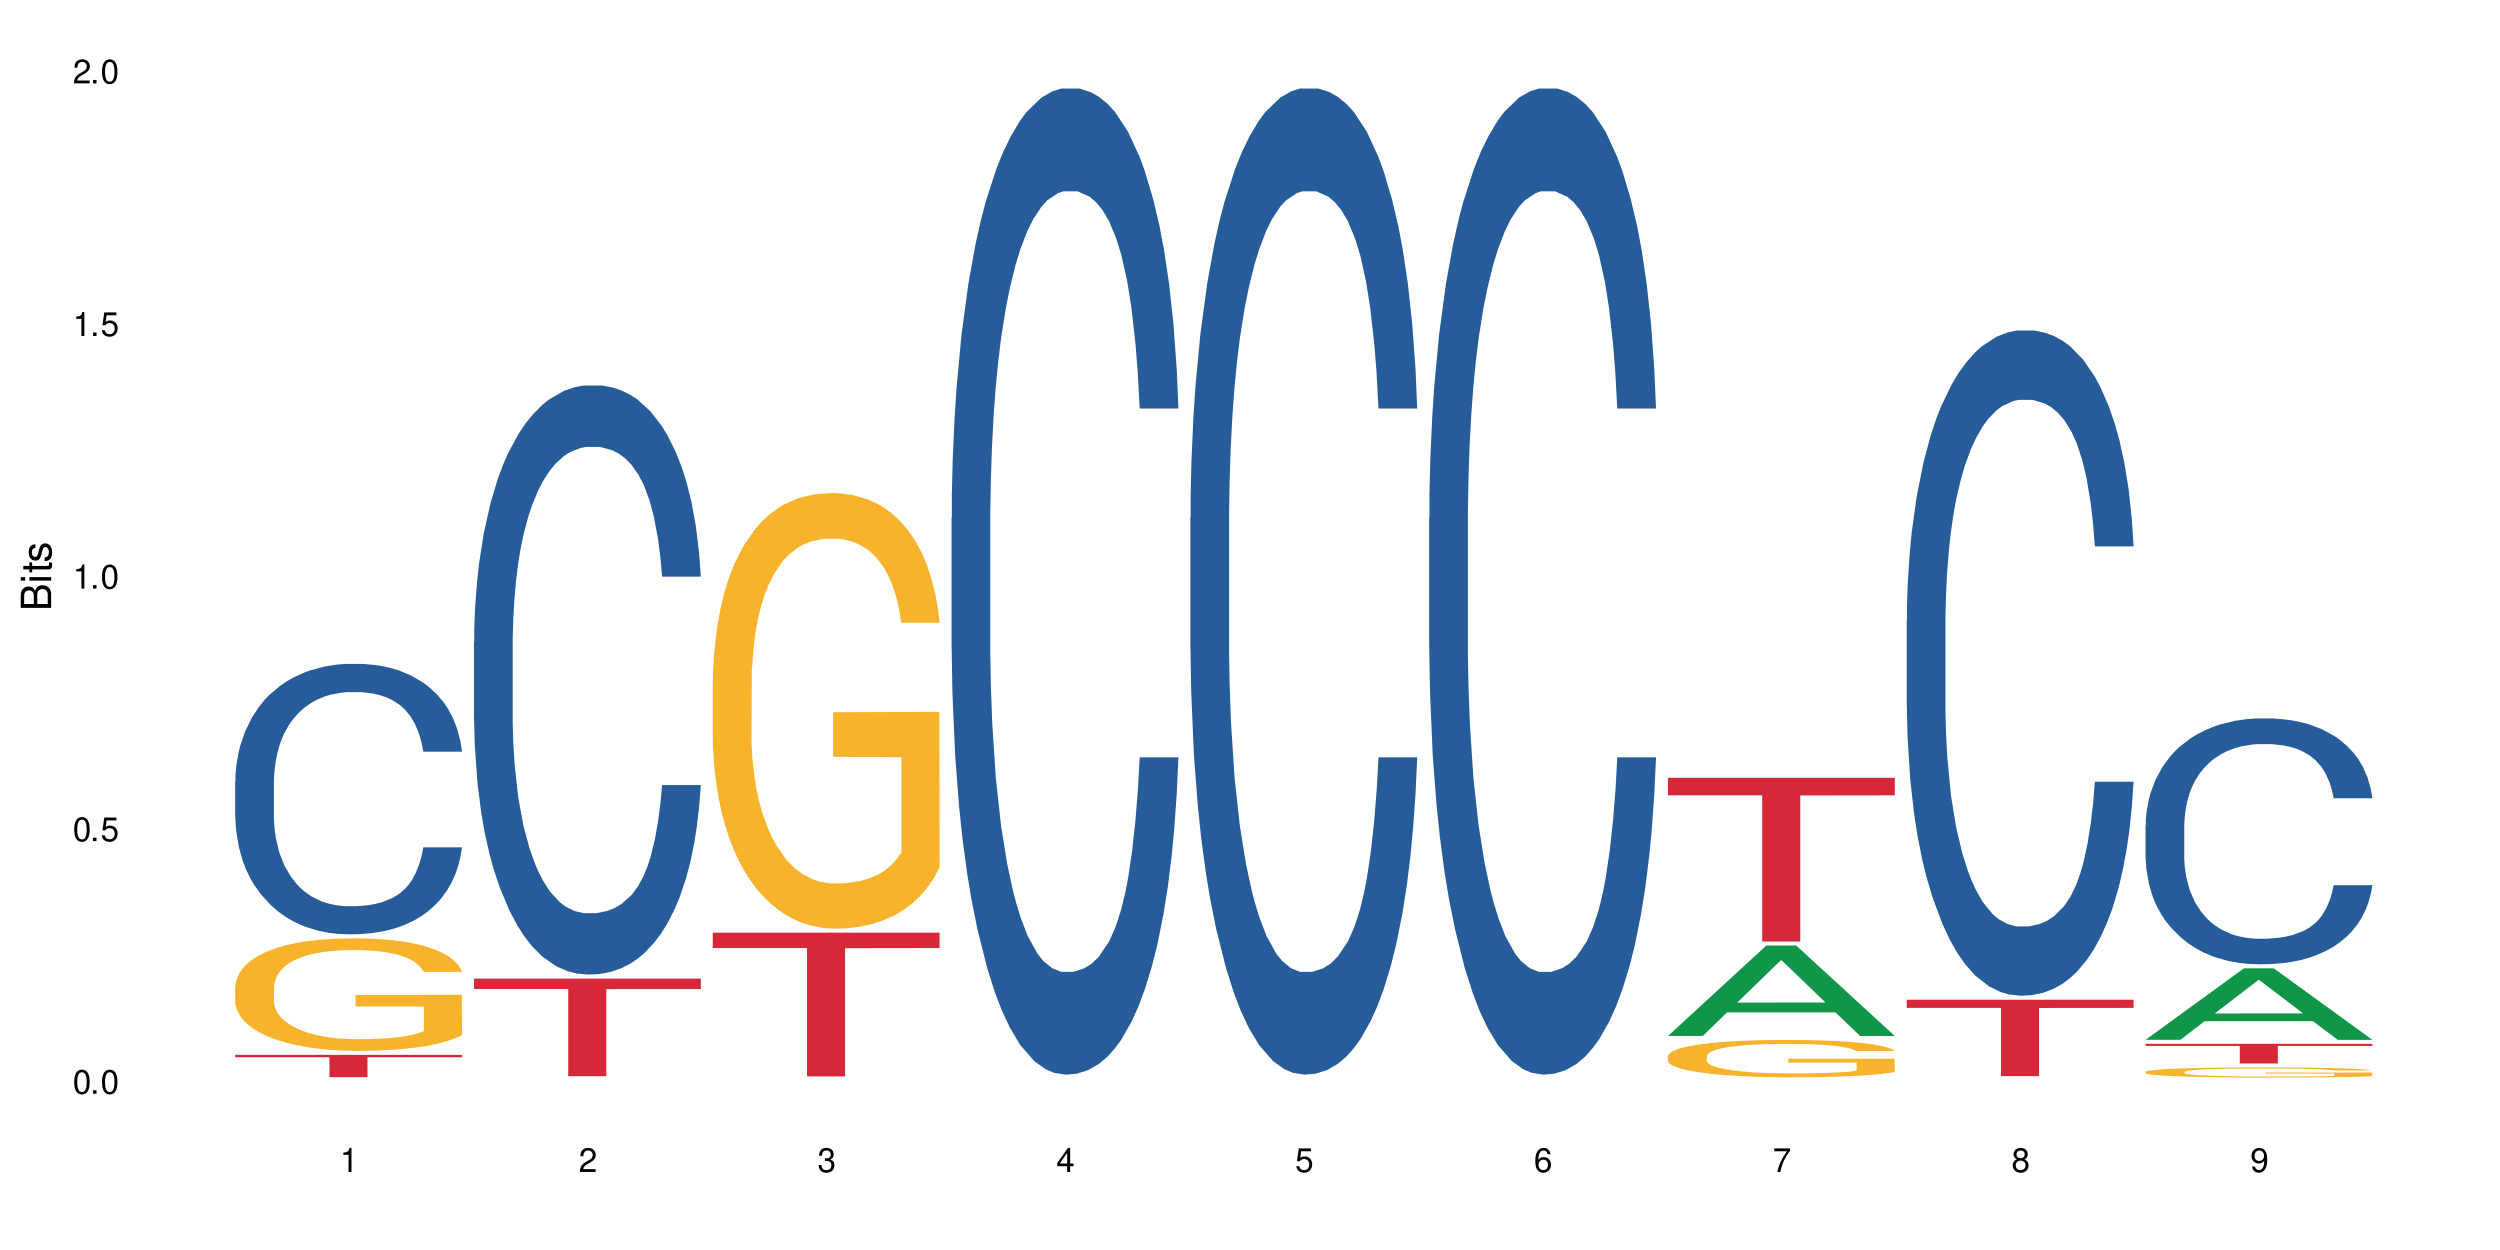 <?xml version="1.0" encoding="UTF-8"?>
<svg xmlns="http://www.w3.org/2000/svg" xmlns:xlink="http://www.w3.org/1999/xlink" width="720" height="360" viewBox="0 0 720 360">
<defs>
<g>
<g id="glyph-0-0">
</g>
<g id="glyph-0-1">
<path d="M 2.641 -6.938 C 2 -6.938 1.422 -6.656 1.078 -6.172 C 0.641 -5.562 0.406 -4.641 0.406 -3.359 C 0.406 -1.016 1.188 0.219 2.641 0.219 C 4.078 0.219 4.859 -1.016 4.859 -3.297 C 4.859 -4.641 4.656 -5.547 4.203 -6.172 C 3.844 -6.656 3.281 -6.938 2.641 -6.938 Z M 2.641 -6.188 C 3.547 -6.188 4 -5.25 4 -3.375 C 4 -1.406 3.562 -0.484 2.625 -0.484 C 1.734 -0.484 1.281 -1.438 1.281 -3.344 C 1.281 -5.25 1.734 -6.188 2.641 -6.188 Z M 2.641 -6.188 "/>
</g>
<g id="glyph-0-2">
<path d="M 1.828 -1 L 0.828 -1 L 0.828 0 L 1.828 0 Z M 1.828 -1 "/>
</g>
<g id="glyph-0-3">
<path d="M 4.562 -6.797 L 1.062 -6.797 L 0.547 -3.094 L 1.328 -3.094 C 1.719 -3.562 2.047 -3.734 2.578 -3.734 C 3.484 -3.734 4.062 -3.109 4.062 -2.094 C 4.062 -1.125 3.484 -0.531 2.578 -0.531 C 1.828 -0.531 1.375 -0.906 1.188 -1.672 L 0.328 -1.672 C 0.453 -1.109 0.547 -0.844 0.75 -0.594 C 1.125 -0.078 1.828 0.219 2.594 0.219 C 3.969 0.219 4.922 -0.781 4.922 -2.219 C 4.922 -3.562 4.031 -4.484 2.719 -4.484 C 2.25 -4.484 1.859 -4.359 1.469 -4.062 L 1.734 -5.969 L 4.562 -5.969 Z M 4.562 -6.797 "/>
</g>
<g id="glyph-0-4">
<path d="M 2.484 -4.938 L 2.484 0 L 3.328 0 L 3.328 -6.938 L 2.766 -6.938 C 2.469 -5.875 2.281 -5.734 0.984 -5.562 L 0.984 -4.938 Z M 2.484 -4.938 "/>
</g>
<g id="glyph-0-5">
<path d="M 4.859 -0.828 L 1.281 -0.828 C 1.359 -1.406 1.672 -1.781 2.5 -2.281 L 3.469 -2.828 C 4.406 -3.344 4.906 -4.062 4.906 -4.906 C 4.906 -5.484 4.672 -6.031 4.266 -6.406 C 3.859 -6.766 3.375 -6.938 2.719 -6.938 C 1.859 -6.938 1.219 -6.625 0.844 -6.031 C 0.609 -5.672 0.5 -5.234 0.484 -4.531 L 1.328 -4.531 C 1.359 -5.016 1.406 -5.281 1.531 -5.516 C 1.75 -5.938 2.188 -6.203 2.703 -6.203 C 3.469 -6.203 4.031 -5.641 4.031 -4.891 C 4.031 -4.344 3.719 -3.859 3.125 -3.516 L 2.234 -3 C 0.812 -2.172 0.406 -1.531 0.328 -0.016 L 4.859 -0.016 Z M 4.859 -0.828 "/>
</g>
<g id="glyph-0-6">
<path d="M 2.125 -3.188 L 2.578 -3.188 C 3.5 -3.188 3.984 -2.766 3.984 -1.922 C 3.984 -1.062 3.469 -0.531 2.594 -0.531 C 1.656 -0.531 1.203 -1 1.156 -2.016 L 0.312 -2.016 C 0.344 -1.453 0.438 -1.094 0.609 -0.781 C 0.953 -0.109 1.625 0.219 2.547 0.219 C 3.953 0.219 4.859 -0.625 4.859 -1.938 C 4.859 -2.828 4.516 -3.297 3.703 -3.594 C 4.344 -3.844 4.656 -4.328 4.656 -5.031 C 4.656 -6.219 3.875 -6.938 2.578 -6.938 C 1.203 -6.938 0.484 -6.172 0.453 -4.703 L 1.297 -4.703 C 1.312 -5.125 1.344 -5.359 1.453 -5.578 C 1.641 -5.969 2.062 -6.203 2.594 -6.203 C 3.344 -6.203 3.797 -5.75 3.797 -5 C 3.797 -4.516 3.609 -4.219 3.25 -4.047 C 3.016 -3.953 2.703 -3.922 2.125 -3.906 Z M 2.125 -3.188 "/>
</g>
<g id="glyph-0-7">
<path d="M 3.141 -1.672 L 3.141 0 L 3.984 0 L 3.984 -1.672 L 4.984 -1.672 L 4.984 -2.438 L 3.984 -2.438 L 3.984 -6.938 L 3.359 -6.938 L 0.266 -2.578 L 0.266 -1.672 Z M 3.141 -2.438 L 1 -2.438 L 3.141 -5.5 Z M 3.141 -2.438 "/>
</g>
<g id="glyph-0-8">
<path d="M 4.781 -5.125 C 4.609 -6.266 3.891 -6.938 2.844 -6.938 C 2.094 -6.938 1.422 -6.578 1.031 -5.953 C 0.594 -5.266 0.406 -4.422 0.406 -3.172 C 0.406 -2 0.578 -1.25 0.984 -0.641 C 1.359 -0.078 1.953 0.219 2.703 0.219 C 3.984 0.219 4.922 -0.75 4.922 -2.094 C 4.922 -3.375 4.062 -4.281 2.844 -4.281 C 2.172 -4.281 1.641 -4.031 1.281 -3.516 C 1.281 -5.234 1.828 -6.188 2.797 -6.188 C 3.391 -6.188 3.797 -5.797 3.938 -5.125 Z M 2.734 -3.531 C 3.547 -3.531 4.062 -2.953 4.062 -2.031 C 4.062 -1.156 3.484 -0.531 2.703 -0.531 C 1.922 -0.531 1.328 -1.188 1.328 -2.078 C 1.328 -2.938 1.906 -3.531 2.734 -3.531 Z M 2.734 -3.531 "/>
</g>
<g id="glyph-0-9">
<path d="M 4.984 -6.797 L 0.438 -6.797 L 0.438 -5.969 L 4.109 -5.969 C 2.5 -3.656 1.828 -2.234 1.328 0 L 2.219 0 C 2.594 -2.172 3.453 -4.047 4.984 -6.094 Z M 4.984 -6.797 "/>
</g>
<g id="glyph-0-10">
<path d="M 3.75 -3.656 C 4.469 -4.094 4.688 -4.438 4.688 -5.078 C 4.688 -6.172 3.844 -6.938 2.641 -6.938 C 1.438 -6.938 0.594 -6.172 0.594 -5.094 C 0.594 -4.438 0.812 -4.094 1.516 -3.656 C 0.734 -3.266 0.359 -2.703 0.359 -1.922 C 0.359 -0.656 1.281 0.219 2.641 0.219 C 3.984 0.219 4.922 -0.656 4.922 -1.922 C 4.922 -2.703 4.531 -3.266 3.75 -3.656 Z M 2.641 -6.188 C 3.359 -6.188 3.812 -5.75 3.812 -5.062 C 3.812 -4.406 3.344 -3.984 2.641 -3.984 C 1.922 -3.984 1.453 -4.406 1.453 -5.078 C 1.453 -5.75 1.922 -6.188 2.641 -6.188 Z M 2.641 -3.266 C 3.484 -3.266 4.062 -2.719 4.062 -1.906 C 4.062 -1.078 3.484 -0.531 2.625 -0.531 C 1.797 -0.531 1.219 -1.094 1.219 -1.906 C 1.219 -2.719 1.781 -3.266 2.641 -3.266 Z M 2.641 -3.266 "/>
</g>
<g id="glyph-0-11">
<path d="M 0.516 -1.578 C 0.672 -0.453 1.406 0.219 2.438 0.219 C 3.188 0.219 3.859 -0.141 4.266 -0.766 C 4.688 -1.453 4.891 -2.297 4.891 -3.547 C 4.891 -4.719 4.703 -5.453 4.312 -6.078 C 3.938 -6.641 3.344 -6.938 2.594 -6.938 C 1.297 -6.938 0.359 -5.969 0.359 -4.625 C 0.359 -3.344 1.234 -2.453 2.453 -2.453 C 3.094 -2.453 3.578 -2.672 4.016 -3.203 C 4 -1.484 3.469 -0.531 2.5 -0.531 C 1.906 -0.531 1.484 -0.906 1.359 -1.578 Z M 2.578 -6.203 C 3.375 -6.203 3.969 -5.531 3.969 -4.641 C 3.969 -3.797 3.391 -3.188 2.547 -3.188 C 1.734 -3.188 1.234 -3.766 1.234 -4.688 C 1.234 -5.562 1.797 -6.203 2.578 -6.203 Z M 2.578 -6.203 "/>
</g>
<g id="glyph-1-0">
</g>
<g id="glyph-1-1">
<path d="M 0 -0.953 L 0 -4.891 C 0 -5.719 -0.234 -6.344 -0.734 -6.797 C -1.188 -7.234 -1.812 -7.469 -2.5 -7.469 C -3.547 -7.469 -4.188 -7 -4.625 -5.875 C -4.984 -6.688 -5.625 -7.094 -6.531 -7.094 C -7.172 -7.094 -7.734 -6.859 -8.141 -6.391 C -8.562 -5.922 -8.75 -5.344 -8.75 -4.5 L -8.75 -0.953 Z M -4.984 -2.062 L -7.766 -2.062 L -7.766 -4.219 C -7.766 -4.844 -7.688 -5.203 -7.453 -5.5 C -7.219 -5.812 -6.859 -5.969 -6.375 -5.969 C -5.891 -5.969 -5.531 -5.812 -5.297 -5.5 C -5.062 -5.203 -4.984 -4.844 -4.984 -4.219 Z M -0.984 -2.062 L -4 -2.062 L -4 -4.781 C -4 -5.766 -3.438 -6.359 -2.484 -6.359 C -1.547 -6.359 -0.984 -5.766 -0.984 -4.781 Z M -0.984 -2.062 "/>
</g>
<g id="glyph-1-2">
<path d="M -6.281 -1.797 L -6.281 -0.797 L 0 -0.797 L 0 -1.797 Z M -8.75 -1.797 L -8.75 -0.797 L -7.484 -0.797 L -7.484 -1.797 Z M -8.75 -1.797 "/>
</g>
<g id="glyph-1-3">
<path d="M -6.281 -3.047 L -6.281 -2.016 L -8.016 -2.016 L -8.016 -1.016 L -6.281 -1.016 L -6.281 -0.172 L -5.469 -0.172 L -5.469 -1.016 L -0.719 -1.016 C -0.078 -1.016 0.281 -1.453 0.281 -2.234 C 0.281 -2.5 0.25 -2.719 0.188 -3.047 L -0.641 -3.047 C -0.609 -2.906 -0.594 -2.766 -0.594 -2.562 C -0.594 -2.141 -0.719 -2.016 -1.156 -2.016 L -5.469 -2.016 L -5.469 -3.047 Z M -6.281 -3.047 "/>
</g>
<g id="glyph-1-4">
<path d="M -4.531 -5.25 C -5.766 -5.25 -6.469 -4.422 -6.469 -2.969 C -6.469 -1.516 -5.719 -0.562 -4.547 -0.562 C -3.562 -0.562 -3.094 -1.062 -2.734 -2.562 L -2.516 -3.484 C -2.344 -4.188 -2.094 -4.469 -1.641 -4.469 C -1.047 -4.469 -0.641 -3.875 -0.641 -3 C -0.641 -2.453 -0.797 -2 -1.062 -1.75 C -1.25 -1.594 -1.422 -1.531 -1.875 -1.469 L -1.875 -0.406 C -0.422 -0.453 0.281 -1.266 0.281 -2.922 C 0.281 -4.5 -0.5 -5.516 -1.719 -5.516 C -2.656 -5.516 -3.172 -4.984 -3.469 -3.734 L -3.703 -2.766 C -3.891 -1.953 -4.156 -1.609 -4.594 -1.609 C -5.188 -1.609 -5.547 -2.125 -5.547 -2.938 C -5.547 -3.75 -5.203 -4.172 -4.531 -4.203 Z M -4.531 -5.25 "/>
</g>
</g>
</defs>
<rect x="-72" y="-36" width="864" height="432" fill="rgb(100%, 100%, 100%)" fill-opacity="1"/>
<path fill-rule="nonzero" fill="rgb(14.51%, 36.078%, 60%)" fill-opacity="1" d="M 67.73 225.102 L 67.812 225.027 L 67.812 223.32 L 68.051 220.613 L 68.605 217.199 L 69.164 214.848 L 70.598 210.648 L 72.59 206.59 L 74.664 203.457 L 76.176 201.605 L 77.531 200.184 L 80.637 197.551 L 82.629 196.195 L 84.781 194.988 L 87.41 193.777 L 89.324 193.066 L 93.625 191.926 L 96.812 191.426 L 99.281 191.215 L 104.621 191.215 L 107.809 191.5 L 110.117 191.855 L 112.668 192.426 L 114.82 193.066 L 118.562 194.629 L 121.91 196.625 L 123.426 197.762 L 125.816 199.969 L 127.648 202.105 L 128.922 203.957 L 130.355 206.59 L 131.629 209.793 L 132.586 213.426 L 133.066 216.484 L 121.91 216.484 L 121.352 213.637 L 120.715 211.43 L 119.52 208.512 L 118.324 206.449 L 116.652 204.383 L 115.137 203.031 L 113.066 201.68 L 111.234 200.824 L 109.32 200.184 L 107.488 199.758 L 103.984 199.328 L 99.922 199.328 L 98.406 199.473 L 95.297 200.043 L 93.625 200.539 L 91.234 201.535 L 89.562 202.461 L 87.57 203.887 L 86.215 205.094 L 84.543 206.945 L 83.348 208.582 L 81.992 210.934 L 81.195 212.715 L 80.48 214.707 L 79.84 217.055 L 79.363 219.547 L 79.043 222.18 L 78.887 224.742 L 78.887 235.777 L 79.043 238.34 L 79.441 241.332 L 80.48 245.676 L 81.992 249.445 L 83.746 252.438 L 85.418 254.574 L 86.375 255.57 L 87.648 256.707 L 89.641 258.133 L 92.512 259.555 L 94.184 260.125 L 96.734 260.695 L 99.363 260.98 L 102.867 260.98 L 105.977 260.695 L 108.047 260.34 L 110.199 259.77 L 113.145 258.559 L 114.98 257.422 L 116.57 256.066 L 117.766 254.715 L 118.562 253.574 L 119.758 251.367 L 120.715 248.949 L 121.434 246.457 L 121.91 244.035 L 133.066 244.035 L 132.586 246.883 L 131.871 249.66 L 131.152 251.727 L 130.039 254.215 L 128.762 256.422 L 126.93 258.914 L 125.418 260.551 L 123.426 262.332 L 121.59 263.684 L 119.602 264.895 L 116.652 266.32 L 114.738 267.031 L 112.668 267.672 L 110.199 268.242 L 107.09 268.738 L 103.746 269.023 L 100.637 269.094 L 97.289 268.953 L 94.82 268.668 L 91.555 268.027 L 87.492 266.746 L 84.543 265.395 L 82.23 264.039 L 80.238 262.617 L 78.008 260.695 L 75.141 257.562 L 73.387 255.141 L 72.191 253.148 L 70.84 250.371 L 69.883 247.879 L 68.766 243.895 L 67.969 238.84 L 67.73 234.926 Z M 67.73 225.102 "/>
<path fill-rule="nonzero" fill="rgb(96.863%, 70.196%, 16.863%)" fill-opacity="1" d="M 67.73 284.121 L 67.812 284.094 L 67.812 283.5 L 68.129 282.168 L 68.926 280.332 L 69.961 278.824 L 71.078 277.641 L 71.793 277.02 L 72.988 276.129 L 74.023 275.48 L 76.656 274.148 L 80 272.902 L 81.832 272.371 L 83.906 271.867 L 86.852 271.305 L 88.207 271.098 L 92.352 270.625 L 97.051 270.328 L 102.23 270.238 L 104.621 270.27 L 107.887 270.387 L 112.348 270.715 L 114.898 271.008 L 116.891 271.305 L 118.961 271.691 L 121.512 272.281 L 123.902 272.992 L 125.816 273.703 L 127.727 274.59 L 129.32 275.539 L 130.676 276.574 L 131.871 277.816 L 132.586 278.855 L 133.066 279.891 L 121.988 279.891 L 121.352 278.855 L 120.637 278.055 L 119.441 277.078 L 118.246 276.367 L 117.051 275.805 L 114.82 275.035 L 112.906 274.562 L 110.516 274.148 L 108.207 273.879 L 105.578 273.703 L 103.984 273.645 L 99.762 273.645 L 95.938 273.852 L 93.707 274.086 L 92.113 274.324 L 89.879 274.77 L 88.527 275.125 L 87.73 275.359 L 85.34 276.277 L 83.746 277.105 L 82.871 277.668 L 81.754 278.559 L 80.957 279.355 L 80.082 280.543 L 79.602 281.43 L 78.965 283.441 L 78.887 288.77 L 79.125 289.895 L 79.602 291.109 L 80.238 292.176 L 81.195 293.301 L 82.152 294.16 L 83.824 295.312 L 85.258 296.082 L 86.375 296.586 L 88.527 297.387 L 89.402 297.652 L 91.473 298.184 L 93.625 298.598 L 96.254 298.953 L 98.246 299.133 L 101.434 299.281 L 105.496 299.281 L 110.277 299.102 L 113.305 298.863 L 115.379 298.629 L 116.73 298.422 L 118.406 298.094 L 119.602 297.801 L 120.715 297.473 L 122.07 296.969 L 122.07 289.895 L 102.391 289.867 L 102.391 286.551 L 132.984 286.52 L 133.066 298.094 L 131.391 298.895 L 129.32 299.664 L 127.328 300.258 L 125.258 300.758 L 122.309 301.32 L 119.918 301.676 L 116.254 302.094 L 112.906 302.359 L 109.402 302.535 L 106.293 302.625 L 102.629 302.652 L 99.363 302.594 L 95.855 302.418 L 93.066 302.18 L 90.52 301.883 L 87.969 301.5 L 84.781 300.879 L 82.711 300.375 L 80.559 299.754 L 78.406 299.012 L 76.496 298.215 L 75.219 297.594 L 73.945 296.883 L 72.59 295.992 L 71.316 294.988 L 70.359 294.07 L 69.484 293.035 L 68.848 292.055 L 68.211 290.723 L 67.891 289.66 L 67.73 288.742 Z M 67.73 284.121 "/>
<path fill-rule="nonzero" fill="rgb(83.922%, 15.686%, 22.353%)" fill-opacity="1" d="M 67.73 303.797 L 133.066 303.797 L 133.066 304.488 L 105.836 304.492 L 105.836 310.23 L 94.879 310.23 L 94.879 304.5 L 94.723 304.488 L 67.73 304.488 Z M 67.73 303.797 "/>
<path fill-rule="nonzero" fill="rgb(14.51%, 36.078%, 60%)" fill-opacity="1" d="M 136.504 184.848 L 136.582 184.691 L 136.582 180.969 L 136.824 175.078 L 137.379 167.633 L 137.938 162.516 L 139.371 153.367 L 141.363 144.527 L 143.434 137.703 L 144.949 133.672 L 146.305 130.57 L 149.41 124.832 L 151.402 121.887 L 153.555 119.25 L 156.184 116.613 L 158.098 115.062 L 162.398 112.582 L 165.586 111.496 L 168.055 111.031 L 173.395 111.031 L 176.582 111.652 L 178.891 112.426 L 181.441 113.668 L 183.594 115.062 L 187.336 118.477 L 190.684 122.816 L 192.195 125.301 L 194.586 130.105 L 196.418 134.758 L 197.695 138.789 L 199.129 144.527 L 200.402 151.508 L 201.359 159.414 L 201.836 166.082 L 190.684 166.082 L 190.125 159.879 L 189.488 155.074 L 188.293 148.715 L 187.098 144.219 L 185.426 139.723 L 183.91 136.773 L 181.84 133.828 L 180.008 131.969 L 178.094 130.57 L 176.262 129.641 L 172.758 128.711 L 168.691 128.711 L 167.18 129.02 L 164.07 130.262 L 162.398 131.348 L 160.008 133.52 L 158.336 135.535 L 156.344 138.637 L 154.988 141.273 L 153.316 145.305 L 152.121 148.871 L 150.766 153.988 L 149.969 157.863 L 149.25 162.207 L 148.613 167.324 L 148.137 172.75 L 147.816 178.488 L 147.66 184.07 L 147.66 208.109 L 147.816 213.691 L 148.215 220.203 L 149.25 229.664 L 150.766 237.883 L 152.52 244.395 L 154.191 249.047 L 155.148 251.219 L 156.422 253.699 L 158.414 256.801 L 161.281 259.902 L 162.957 261.145 L 165.504 262.387 L 168.137 263.004 L 171.641 263.004 L 174.746 262.387 L 176.82 261.609 L 178.973 260.367 L 181.918 257.734 L 183.75 255.25 L 185.344 252.305 L 186.539 249.359 L 187.336 246.879 L 188.531 242.07 L 189.488 236.797 L 190.203 231.371 L 190.684 226.098 L 201.836 226.098 L 201.359 232.301 L 200.645 238.348 L 199.926 242.844 L 198.809 248.273 L 197.535 253.082 L 195.703 258.508 L 194.188 262.074 L 192.195 265.953 L 190.363 268.898 L 188.371 271.535 L 185.426 274.637 L 183.512 276.188 L 181.441 277.582 L 178.973 278.824 L 175.863 279.91 L 172.516 280.527 L 169.41 280.684 L 166.062 280.375 L 163.594 279.754 L 160.328 278.359 L 156.262 275.566 L 153.316 272.621 L 151.004 269.672 L 149.012 266.57 L 146.781 262.387 L 143.914 255.562 L 142.16 250.289 L 140.965 245.945 L 139.609 239.898 L 138.656 234.473 L 137.539 225.789 L 136.742 214.777 L 136.504 206.246 Z M 136.504 184.848 "/>
<path fill-rule="nonzero" fill="rgb(83.922%, 15.686%, 22.353%)" fill-opacity="1" d="M 136.504 281.828 L 201.836 281.828 L 201.836 284.84 L 174.609 284.863 L 174.609 309.953 L 163.652 309.953 L 163.652 284.891 L 163.496 284.84 L 136.504 284.84 Z M 136.504 281.828 "/>
<path fill-rule="nonzero" fill="rgb(96.863%, 70.196%, 16.863%)" fill-opacity="1" d="M 205.277 195.727 L 205.355 195.613 L 205.355 193.32 L 205.676 188.164 L 206.473 181.059 L 207.508 175.215 L 208.621 170.633 L 209.34 168.227 L 210.535 164.789 L 211.57 162.266 L 214.199 157.109 L 217.547 152.297 L 219.379 150.234 L 221.449 148.285 L 224.398 146.109 L 225.754 145.305 L 229.895 143.473 L 234.598 142.328 L 239.777 141.984 L 242.168 142.098 L 245.434 142.555 L 249.895 143.816 L 252.445 144.961 L 254.438 146.109 L 256.508 147.598 L 259.059 149.891 L 261.449 152.641 L 263.359 155.391 L 265.273 158.828 L 266.867 162.496 L 268.219 166.508 L 269.414 171.32 L 270.133 175.332 L 270.609 179.34 L 259.535 179.34 L 258.898 175.332 L 258.18 172.234 L 256.984 168.453 L 255.789 165.703 L 254.594 163.527 L 252.363 160.547 L 250.453 158.715 L 248.062 157.109 L 245.75 156.078 L 243.121 155.391 L 241.527 155.16 L 237.305 155.16 L 233.48 155.965 L 231.25 156.879 L 229.656 157.797 L 227.426 159.516 L 226.07 160.891 L 225.273 161.809 L 222.883 165.359 L 221.293 168.57 L 220.414 170.746 L 219.301 174.184 L 218.504 177.277 L 217.625 181.863 L 217.148 185.301 L 216.512 193.094 L 216.43 213.719 L 216.672 218.074 L 217.148 222.773 L 217.785 226.898 L 218.742 231.254 L 219.699 234.578 L 221.371 239.047 L 222.805 242.023 L 223.922 243.973 L 226.07 247.066 L 226.949 248.098 L 229.02 250.16 L 231.172 251.766 L 233.801 253.141 L 235.793 253.828 L 238.98 254.402 L 243.043 254.402 L 247.824 253.715 L 250.852 252.797 L 252.922 251.879 L 254.277 251.078 L 255.949 249.816 L 257.145 248.672 L 258.262 247.41 L 259.613 245.465 L 259.613 218.074 L 239.934 217.961 L 239.934 205.125 L 270.531 205.012 L 270.609 249.816 L 268.938 252.91 L 266.867 255.891 L 264.875 258.184 L 262.801 260.133 L 259.855 262.309 L 257.465 263.684 L 253.801 265.289 L 250.453 266.32 L 246.945 267.008 L 243.84 267.352 L 240.176 267.465 L 236.906 267.234 L 233.402 266.547 L 230.613 265.633 L 228.062 264.484 L 225.516 262.996 L 222.328 260.59 L 220.254 258.641 L 218.105 256.234 L 215.953 253.371 L 214.039 250.277 L 212.766 247.871 L 211.492 245.121 L 210.137 241.68 L 208.863 237.785 L 207.906 234.234 L 207.027 230.223 L 206.391 226.441 L 205.754 221.281 L 205.438 217.156 L 205.277 213.605 Z M 205.277 195.727 "/>
<path fill-rule="nonzero" fill="rgb(83.922%, 15.686%, 22.353%)" fill-opacity="1" d="M 205.277 268.609 L 270.609 268.609 L 270.609 273.043 L 243.383 273.082 L 243.383 310.012 L 232.426 310.012 L 232.426 273.117 L 232.266 273.043 L 205.277 273.043 Z M 205.277 268.609 "/>
<path fill-rule="nonzero" fill="rgb(14.51%, 36.078%, 60%)" fill-opacity="1" d="M 274.051 149.07 L 274.129 148.809 L 274.129 142.578 L 274.367 132.715 L 274.926 120.254 L 275.484 111.688 L 276.918 96.371 L 278.91 81.574 L 280.98 70.152 L 282.496 63.406 L 283.848 58.211 L 286.957 48.609 L 288.949 43.676 L 291.102 39.262 L 293.73 34.852 L 295.641 32.254 L 299.945 28.102 L 303.129 26.285 L 305.602 25.504 L 310.938 25.504 L 314.125 26.543 L 316.438 27.84 L 318.984 29.918 L 321.137 32.254 L 324.883 37.965 L 328.23 45.234 L 329.742 49.387 L 332.133 57.434 L 333.965 65.223 L 335.238 71.973 L 336.676 81.574 L 337.949 93.258 L 338.906 106.496 L 339.383 117.66 L 328.23 117.66 L 327.672 107.273 L 327.035 99.227 L 325.84 88.586 L 324.645 81.055 L 322.969 73.527 L 321.457 68.598 L 319.383 63.664 L 317.551 60.551 L 315.641 58.211 L 313.809 56.656 L 310.301 55.098 L 306.238 55.098 L 304.723 55.617 L 301.617 57.695 L 299.945 59.512 L 297.555 63.145 L 295.879 66.52 L 293.887 71.711 L 292.535 76.125 L 290.859 82.875 L 289.664 88.844 L 288.312 97.41 L 287.516 103.898 L 286.797 111.168 L 286.16 119.734 L 285.684 128.82 L 285.363 138.426 L 285.203 147.77 L 285.203 188.008 L 285.363 197.352 L 285.762 208.254 L 286.797 224.09 L 288.312 237.848 L 290.062 248.75 L 291.738 256.539 L 292.691 260.172 L 293.969 264.324 L 295.961 269.52 L 298.828 274.711 L 300.5 276.785 L 303.051 278.863 L 305.68 279.902 L 309.188 279.902 L 312.293 278.863 L 314.363 277.566 L 316.516 275.488 L 319.465 271.074 L 321.297 266.922 L 322.891 261.988 L 324.086 257.059 L 324.883 252.902 L 326.078 244.855 L 327.035 236.031 L 327.75 226.945 L 328.23 218.121 L 339.383 218.121 L 338.906 228.504 L 338.188 238.625 L 337.473 246.156 L 336.355 255.242 L 335.082 263.289 L 333.25 272.375 L 331.734 278.344 L 329.742 284.832 L 327.91 289.766 L 325.918 294.18 L 322.969 299.371 L 321.059 301.965 L 318.984 304.301 L 316.516 306.379 L 313.41 308.195 L 310.062 309.234 L 306.957 309.496 L 303.609 308.977 L 301.141 307.938 L 297.871 305.602 L 293.809 300.93 L 290.859 295.996 L 288.551 291.062 L 286.559 285.871 L 284.328 278.863 L 281.457 267.441 L 279.707 258.613 L 278.512 251.348 L 277.156 241.223 L 276.199 232.137 L 275.086 217.602 L 274.289 199.168 L 274.051 184.891 Z M 274.051 149.07 "/>
<path fill-rule="nonzero" fill="rgb(14.51%, 36.078%, 60%)" fill-opacity="1" d="M 342.82 149.07 L 342.902 148.809 L 342.902 142.578 L 343.141 132.715 L 343.699 120.254 L 344.258 111.688 L 345.691 96.371 L 347.684 81.574 L 349.754 70.152 L 351.266 63.406 L 352.621 58.211 L 355.73 48.609 L 357.723 43.676 L 359.871 39.262 L 362.5 34.852 L 364.414 32.254 L 368.715 28.102 L 371.902 26.285 L 374.375 25.504 L 379.711 25.504 L 382.898 26.543 L 385.211 27.84 L 387.758 29.918 L 389.91 32.254 L 393.656 37.965 L 397 45.234 L 398.516 49.387 L 400.906 57.434 L 402.738 65.223 L 404.012 71.973 L 405.445 81.574 L 406.723 93.258 L 407.68 106.496 L 408.156 117.66 L 397 117.66 L 396.445 107.273 L 395.805 99.227 L 394.609 88.586 L 393.414 81.055 L 391.742 73.527 L 390.23 68.598 L 388.156 63.664 L 386.324 60.551 L 384.414 58.211 L 382.578 56.656 L 379.074 55.098 L 375.012 55.098 L 373.496 55.617 L 370.391 57.695 L 368.715 59.512 L 366.324 63.145 L 364.652 66.52 L 362.66 71.711 L 361.305 76.125 L 359.633 82.875 L 358.438 88.844 L 357.082 97.41 L 356.285 103.898 L 355.57 111.168 L 354.934 119.734 L 354.453 128.82 L 354.137 138.426 L 353.977 147.77 L 353.977 188.008 L 354.137 197.352 L 354.535 208.254 L 355.57 224.09 L 357.082 237.848 L 358.836 248.75 L 360.508 256.539 L 361.465 260.172 L 362.742 264.324 L 364.734 269.52 L 367.602 274.711 L 369.273 276.785 L 371.824 278.863 L 374.453 279.902 L 377.957 279.902 L 381.066 278.863 L 383.137 277.566 L 385.289 275.488 L 388.238 271.074 L 390.07 266.922 L 391.664 261.988 L 392.859 257.059 L 393.656 252.902 L 394.852 244.855 L 395.805 236.031 L 396.523 226.945 L 397 218.121 L 408.156 218.121 L 407.68 228.504 L 406.961 238.625 L 406.242 246.156 L 405.129 255.242 L 403.852 263.289 L 402.02 272.375 L 400.508 278.344 L 398.516 284.832 L 396.684 289.766 L 394.691 294.18 L 391.742 299.371 L 389.832 301.965 L 387.758 304.301 L 385.289 306.379 L 382.18 308.195 L 378.836 309.234 L 375.727 309.496 L 372.383 308.977 L 369.91 307.938 L 366.645 305.602 L 362.582 300.93 L 359.633 295.996 L 357.324 291.062 L 355.332 285.871 L 353.102 278.863 L 350.23 267.441 L 348.48 258.613 L 347.285 251.348 L 345.93 241.223 L 344.973 232.137 L 343.859 217.602 L 343.062 199.168 L 342.82 184.891 Z M 342.82 149.07 "/>
<path fill-rule="nonzero" fill="rgb(14.51%, 36.078%, 60%)" fill-opacity="1" d="M 411.594 149.07 L 411.676 148.809 L 411.676 142.578 L 411.914 132.715 L 412.473 120.254 L 413.027 111.688 L 414.461 96.371 L 416.453 81.574 L 418.527 70.152 L 420.039 63.406 L 421.395 58.211 L 424.5 48.609 L 426.492 43.676 L 428.645 39.262 L 431.273 34.852 L 433.188 32.254 L 437.488 28.102 L 440.676 26.285 L 443.145 25.504 L 448.484 25.504 L 451.672 26.543 L 453.98 27.84 L 456.531 29.918 L 458.684 32.254 L 462.426 37.965 L 465.773 45.234 L 467.289 49.387 L 469.68 57.434 L 471.512 65.223 L 472.785 71.973 L 474.219 81.574 L 475.496 93.258 L 476.449 106.496 L 476.93 117.66 L 465.773 117.66 L 465.215 107.273 L 464.578 99.227 L 463.383 88.586 L 462.188 81.055 L 460.516 73.527 L 459 68.598 L 456.93 63.664 L 455.098 60.551 L 453.184 58.211 L 451.352 56.656 L 447.848 55.098 L 443.785 55.098 L 442.27 55.617 L 439.164 57.695 L 437.488 59.512 L 435.098 63.145 L 433.426 66.52 L 431.434 71.711 L 430.078 76.125 L 428.406 82.875 L 427.211 88.844 L 425.855 97.41 L 425.059 103.898 L 424.344 111.168 L 423.707 119.734 L 423.227 128.82 L 422.91 138.426 L 422.75 147.77 L 422.75 188.008 L 422.91 197.352 L 423.309 208.254 L 424.344 224.09 L 425.855 237.848 L 427.609 248.75 L 429.281 256.539 L 430.238 260.172 L 431.512 264.324 L 433.504 269.52 L 436.375 274.711 L 438.047 276.785 L 440.598 278.863 L 443.227 279.902 L 446.73 279.902 L 449.84 278.863 L 451.91 277.566 L 454.062 275.488 L 457.008 271.074 L 458.844 266.922 L 460.438 261.988 L 461.629 257.059 L 462.426 252.902 L 463.621 244.855 L 464.578 236.031 L 465.297 226.945 L 465.773 218.121 L 476.93 218.121 L 476.449 228.504 L 475.734 238.625 L 475.016 246.156 L 473.902 255.242 L 472.625 263.289 L 470.793 272.375 L 469.281 278.344 L 467.289 284.832 L 465.457 289.766 L 463.465 294.18 L 460.516 299.371 L 458.602 301.965 L 456.531 304.301 L 454.062 306.379 L 450.953 308.195 L 447.609 309.234 L 444.5 309.496 L 441.152 308.977 L 438.684 307.938 L 435.418 305.602 L 431.355 300.93 L 428.406 295.996 L 426.094 291.062 L 424.105 285.871 L 421.871 278.863 L 419.004 267.441 L 417.25 258.613 L 416.055 251.348 L 414.703 241.223 L 413.746 232.137 L 412.629 217.602 L 411.832 199.168 L 411.594 184.891 Z M 411.594 149.07 "/>
<path fill-rule="nonzero" fill="rgb(6.275%, 58.824%, 28.235%)" fill-opacity="1" d="M 480.367 298.344 L 480.438 298.316 L 508.707 272.305 L 517.293 272.305 L 545.703 298.367 L 535.719 298.367 L 528.602 291.562 L 497.398 291.562 L 490.418 298.344 L 480.367 298.344 L 500.398 288.75 L 525.738 288.723 L 513.105 276.562 L 512.965 276.535 L 512.824 276.609 L 500.332 288.723 L 500.398 288.75 Z M 480.367 298.344 "/>
<path fill-rule="nonzero" fill="rgb(96.863%, 70.196%, 16.863%)" fill-opacity="1" d="M 480.367 304.117 L 480.445 304.105 L 480.445 303.91 L 480.766 303.469 L 481.562 302.859 L 482.598 302.359 L 483.715 301.965 L 484.43 301.762 L 485.625 301.465 L 486.66 301.25 L 489.289 300.809 L 492.637 300.395 L 494.469 300.219 L 496.543 300.051 L 499.488 299.863 L 500.844 299.797 L 504.988 299.637 L 509.688 299.539 L 514.867 299.512 L 517.258 299.52 L 520.523 299.559 L 524.984 299.668 L 527.535 299.766 L 529.527 299.863 L 531.598 299.992 L 534.148 300.188 L 536.539 300.426 L 538.449 300.66 L 540.363 300.953 L 541.957 301.27 L 543.312 301.613 L 544.508 302.023 L 545.223 302.367 L 545.703 302.711 L 534.625 302.711 L 533.988 302.367 L 533.273 302.105 L 532.078 301.781 L 530.883 301.543 L 529.688 301.355 L 527.457 301.102 L 525.543 300.945 L 523.152 300.809 L 520.844 300.719 L 518.215 300.66 L 516.621 300.641 L 512.398 300.641 L 508.574 300.711 L 506.34 300.789 L 504.746 300.867 L 502.516 301.012 L 501.164 301.133 L 500.367 301.211 L 497.977 301.516 L 496.383 301.789 L 495.504 301.977 L 494.391 302.27 L 493.594 302.535 L 492.719 302.93 L 492.238 303.223 L 491.602 303.891 L 491.523 305.66 L 491.762 306.031 L 492.238 306.434 L 492.875 306.789 L 493.832 307.16 L 494.789 307.445 L 496.461 307.828 L 497.895 308.086 L 499.012 308.25 L 501.164 308.516 L 502.039 308.605 L 504.109 308.781 L 506.262 308.918 L 508.891 309.039 L 510.883 309.098 L 514.07 309.145 L 518.133 309.145 L 522.914 309.086 L 525.941 309.008 L 528.012 308.93 L 529.367 308.859 L 531.039 308.754 L 532.234 308.652 L 533.352 308.547 L 534.707 308.379 L 534.707 306.031 L 515.027 306.023 L 515.027 304.922 L 545.621 304.914 L 545.703 308.754 L 544.027 309.02 L 541.957 309.273 L 539.965 309.469 L 537.895 309.637 L 534.945 309.824 L 532.555 309.941 L 528.891 310.078 L 525.543 310.168 L 522.039 310.227 L 518.93 310.254 L 515.266 310.266 L 512 310.246 L 508.492 310.188 L 505.703 310.109 L 503.156 310.008 L 500.605 309.883 L 497.418 309.676 L 495.348 309.508 L 493.195 309.301 L 491.043 309.059 L 489.133 308.793 L 487.855 308.586 L 486.582 308.352 L 485.227 308.055 L 483.953 307.723 L 482.996 307.418 L 482.121 307.074 L 481.484 306.75 L 480.844 306.309 L 480.527 305.953 L 480.367 305.648 Z M 480.367 304.117 "/>
<path fill-rule="nonzero" fill="rgb(83.922%, 15.686%, 22.353%)" fill-opacity="1" d="M 480.367 224.012 L 545.703 224.012 L 545.703 229.059 L 518.473 229.102 L 518.473 271.16 L 507.516 271.16 L 507.516 229.145 L 507.359 229.059 L 480.367 229.059 Z M 480.367 224.012 "/>
<path fill-rule="nonzero" fill="rgb(14.51%, 36.078%, 60%)" fill-opacity="1" d="M 549.141 178.555 L 549.219 178.379 L 549.219 174.18 L 549.457 167.523 L 550.016 159.117 L 550.574 153.34 L 552.008 143.008 L 554 133.027 L 556.07 125.32 L 557.586 120.77 L 558.941 117.266 L 562.047 110.785 L 564.039 107.461 L 566.191 104.484 L 568.82 101.508 L 570.73 99.754 L 575.035 96.953 L 578.223 95.727 L 580.691 95.203 L 586.031 95.203 L 589.215 95.902 L 591.527 96.777 L 594.078 98.18 L 596.227 99.754 L 599.973 103.605 L 603.32 108.512 L 604.832 111.312 L 607.223 116.742 L 609.055 121.996 L 610.332 126.547 L 611.766 133.027 L 613.039 140.906 L 613.996 149.836 L 614.473 157.367 L 603.32 157.367 L 602.762 150.363 L 602.125 144.934 L 600.93 137.754 L 599.734 132.676 L 598.062 127.598 L 596.547 124.27 L 594.477 120.945 L 592.645 118.844 L 590.73 117.266 L 588.898 116.215 L 585.391 115.164 L 581.328 115.164 L 579.816 115.516 L 576.707 116.914 L 575.035 118.141 L 572.645 120.594 L 570.973 122.871 L 568.98 126.371 L 567.625 129.348 L 565.953 133.902 L 564.758 137.93 L 563.402 143.707 L 562.605 148.086 L 561.887 152.988 L 561.25 158.77 L 560.773 164.898 L 560.453 171.375 L 560.293 177.68 L 560.293 204.824 L 560.453 211.129 L 560.852 218.48 L 561.887 229.164 L 563.402 238.445 L 565.156 245.801 L 566.828 251.055 L 567.785 253.504 L 569.059 256.305 L 571.051 259.809 L 573.918 263.312 L 575.594 264.711 L 578.141 266.113 L 580.77 266.812 L 584.277 266.812 L 587.383 266.113 L 589.457 265.238 L 591.605 263.836 L 594.555 260.859 L 596.387 258.059 L 597.98 254.73 L 599.176 251.402 L 599.973 248.602 L 601.168 243.172 L 602.125 237.219 L 602.84 231.09 L 603.32 225.137 L 614.473 225.137 L 613.996 232.141 L 613.277 238.969 L 612.562 244.047 L 611.445 250.176 L 610.172 255.605 L 608.34 261.734 L 606.824 265.762 L 604.832 270.141 L 603 273.469 L 601.008 276.445 L 598.062 279.945 L 596.148 281.699 L 594.078 283.273 L 591.605 284.676 L 588.5 285.902 L 585.152 286.602 L 582.047 286.777 L 578.699 286.426 L 576.23 285.727 L 572.965 284.148 L 568.898 280.996 L 565.953 277.672 L 563.641 274.344 L 561.648 270.84 L 559.418 266.113 L 556.551 258.406 L 554.797 252.453 L 553.602 247.551 L 552.246 240.723 L 551.293 234.594 L 550.176 224.785 L 549.379 212.352 L 549.141 202.723 Z M 549.141 178.555 "/>
<path fill-rule="nonzero" fill="rgb(83.922%, 15.686%, 22.353%)" fill-opacity="1" d="M 549.141 287.922 L 614.473 287.922 L 614.473 290.273 L 587.246 290.297 L 587.246 309.918 L 576.289 309.918 L 576.289 290.316 L 576.129 290.273 L 549.141 290.273 Z M 549.141 287.922 "/>
<path fill-rule="nonzero" fill="rgb(6.275%, 58.824%, 28.235%)" fill-opacity="1" d="M 617.914 299.457 L 617.98 299.438 L 646.25 278.871 L 654.836 278.871 L 683.246 299.477 L 673.266 299.477 L 666.145 294.098 L 634.945 294.098 L 627.965 299.457 L 617.914 299.457 L 637.945 291.875 L 663.285 291.855 L 650.648 282.238 L 650.512 282.219 L 650.371 282.277 L 637.875 291.855 L 637.945 291.875 Z M 617.914 299.457 "/>
<path fill-rule="nonzero" fill="rgb(14.51%, 36.078%, 60%)" fill-opacity="1" d="M 617.914 237.73 L 617.992 237.668 L 617.992 236.113 L 618.23 233.656 L 618.789 230.547 L 619.348 228.414 L 620.781 224.594 L 622.773 220.906 L 624.844 218.059 L 626.359 216.375 L 627.711 215.082 L 630.82 212.688 L 632.812 211.457 L 634.965 210.355 L 637.594 209.258 L 639.504 208.609 L 643.809 207.574 L 646.996 207.121 L 649.465 206.926 L 654.801 206.926 L 657.988 207.188 L 660.301 207.508 L 662.852 208.027 L 665 208.609 L 668.746 210.035 L 672.094 211.844 L 673.605 212.883 L 675.996 214.887 L 677.828 216.828 L 679.102 218.512 L 680.539 220.906 L 681.812 223.816 L 682.77 227.117 L 683.246 229.902 L 672.094 229.902 L 671.535 227.312 L 670.898 225.305 L 669.703 222.652 L 668.508 220.777 L 666.832 218.898 L 665.32 217.672 L 663.246 216.441 L 661.414 215.664 L 659.504 215.082 L 657.672 214.691 L 654.164 214.305 L 650.102 214.305 L 648.586 214.434 L 645.48 214.953 L 643.809 215.406 L 641.418 216.312 L 639.742 217.152 L 637.75 218.445 L 636.398 219.547 L 634.723 221.23 L 633.527 222.719 L 632.176 224.855 L 631.379 226.473 L 630.66 228.285 L 630.023 230.418 L 629.547 232.684 L 629.227 235.078 L 629.066 237.41 L 629.066 247.441 L 629.227 249.77 L 629.625 252.488 L 630.66 256.434 L 632.176 259.863 L 633.926 262.582 L 635.602 264.523 L 636.559 265.43 L 637.832 266.465 L 639.824 267.762 L 642.691 269.055 L 644.363 269.574 L 646.914 270.09 L 649.543 270.348 L 653.051 270.348 L 656.156 270.09 L 658.227 269.766 L 660.379 269.25 L 663.328 268.148 L 665.16 267.113 L 666.754 265.883 L 667.949 264.652 L 668.746 263.617 L 669.941 261.613 L 670.898 259.41 L 671.613 257.148 L 672.094 254.945 L 683.246 254.945 L 682.77 257.535 L 682.051 260.059 L 681.336 261.938 L 680.219 264.199 L 678.945 266.207 L 677.113 268.473 L 675.598 269.961 L 673.605 271.578 L 671.773 272.809 L 669.781 273.91 L 666.832 275.203 L 664.922 275.852 L 662.852 276.434 L 660.379 276.949 L 657.273 277.402 L 653.926 277.66 L 650.82 277.727 L 647.473 277.598 L 645.004 277.34 L 641.734 276.758 L 637.672 275.59 L 634.723 274.363 L 632.414 273.133 L 630.422 271.836 L 628.191 270.09 L 625.324 267.242 L 623.57 265.043 L 622.375 263.23 L 621.02 260.707 L 620.062 258.441 L 618.949 254.816 L 618.152 250.223 L 617.914 246.664 Z M 617.914 237.73 "/>
<path fill-rule="nonzero" fill="rgb(96.863%, 70.196%, 16.863%)" fill-opacity="1" d="M 617.914 308.676 L 617.992 308.672 L 617.992 308.617 L 618.312 308.496 L 619.109 308.332 L 620.145 308.195 L 621.258 308.09 L 621.977 308.031 L 623.172 307.953 L 624.207 307.891 L 626.836 307.773 L 630.184 307.66 L 632.016 307.609 L 634.086 307.566 L 637.035 307.516 L 638.391 307.496 L 642.531 307.453 L 647.234 307.426 L 652.414 307.418 L 654.801 307.422 L 658.07 307.43 L 662.531 307.461 L 665.082 307.488 L 667.074 307.516 L 669.145 307.551 L 671.695 307.602 L 674.082 307.668 L 675.996 307.73 L 677.91 307.812 L 679.5 307.898 L 680.855 307.992 L 682.051 308.105 L 682.77 308.199 L 683.246 308.293 L 672.172 308.293 L 671.535 308.199 L 670.816 308.125 L 669.621 308.039 L 668.426 307.973 L 667.23 307.922 L 665 307.852 L 663.09 307.809 L 660.699 307.773 L 658.387 307.746 L 655.758 307.73 L 654.164 307.727 L 649.941 307.727 L 646.117 307.746 L 643.887 307.766 L 642.293 307.789 L 640.062 307.828 L 638.707 307.859 L 637.91 307.883 L 635.52 307.965 L 633.926 308.039 L 633.051 308.09 L 631.934 308.172 L 631.141 308.242 L 630.262 308.352 L 629.785 308.43 L 629.148 308.613 L 629.066 309.094 L 629.305 309.199 L 629.785 309.309 L 630.422 309.402 L 631.379 309.504 L 632.332 309.582 L 634.008 309.688 L 635.441 309.758 L 636.559 309.805 L 638.707 309.875 L 639.586 309.898 L 641.656 309.949 L 643.809 309.984 L 646.438 310.016 L 648.43 310.035 L 651.617 310.047 L 655.68 310.047 L 660.461 310.031 L 663.488 310.008 L 665.559 309.988 L 666.914 309.969 L 668.586 309.941 L 669.781 309.914 L 670.898 309.883 L 672.25 309.836 L 672.25 309.199 L 652.57 309.195 L 652.57 308.895 L 683.168 308.891 L 683.246 309.941 L 681.574 310.012 L 679.5 310.082 L 677.512 310.137 L 675.438 310.18 L 672.492 310.23 L 670.102 310.266 L 666.434 310.301 L 663.09 310.324 L 659.582 310.34 L 656.477 310.352 L 652.809 310.352 L 649.543 310.348 L 646.039 310.332 L 643.25 310.309 L 640.699 310.281 L 638.148 310.246 L 634.965 310.191 L 632.891 310.145 L 630.742 310.09 L 628.59 310.023 L 626.676 309.949 L 625.402 309.895 L 624.129 309.828 L 622.773 309.75 L 621.496 309.66 L 620.543 309.574 L 619.664 309.48 L 619.027 309.395 L 618.391 309.273 L 618.07 309.176 L 617.914 309.094 Z M 617.914 308.676 "/>
<path fill-rule="nonzero" fill="rgb(83.922%, 15.686%, 22.353%)" fill-opacity="1" d="M 617.914 300.621 L 683.246 300.621 L 683.246 301.227 L 656.016 301.23 L 656.016 306.273 L 645.062 306.273 L 645.062 301.238 L 644.902 301.227 L 617.914 301.227 Z M 617.914 300.621 "/>
<g fill="rgb(0%, 0%, 0%)" fill-opacity="1">
<use xlink:href="#glyph-0-1" x="20.965" y="314.993"/>
<use xlink:href="#glyph-0-2" x="25.965" y="314.993"/>
<use xlink:href="#glyph-0-1" x="28.965" y="314.993"/>
</g>
<g fill="rgb(0%, 0%, 0%)" fill-opacity="1">
<use xlink:href="#glyph-0-1" x="20.965" y="242.251"/>
<use xlink:href="#glyph-0-2" x="25.965" y="242.251"/>
<use xlink:href="#glyph-0-3" x="28.965" y="242.251"/>
</g>
<g fill="rgb(0%, 0%, 0%)" fill-opacity="1">
<use xlink:href="#glyph-0-4" x="20.965" y="169.509"/>
<use xlink:href="#glyph-0-2" x="25.965" y="169.509"/>
<use xlink:href="#glyph-0-1" x="28.965" y="169.509"/>
</g>
<g fill="rgb(0%, 0%, 0%)" fill-opacity="1">
<use xlink:href="#glyph-0-4" x="20.965" y="96.767"/>
<use xlink:href="#glyph-0-2" x="25.965" y="96.767"/>
<use xlink:href="#glyph-0-3" x="28.965" y="96.767"/>
</g>
<g fill="rgb(0%, 0%, 0%)" fill-opacity="1">
<use xlink:href="#glyph-0-5" x="20.965" y="24.024"/>
<use xlink:href="#glyph-0-2" x="25.965" y="24.024"/>
<use xlink:href="#glyph-0-1" x="28.965" y="24.024"/>
</g>
<g fill="rgb(0%, 0%, 0%)" fill-opacity="1">
<use xlink:href="#glyph-0-4" x="97.898" y="337.532"/>
</g>
<g fill="rgb(0%, 0%, 0%)" fill-opacity="1">
<use xlink:href="#glyph-0-5" x="166.672" y="337.532"/>
</g>
<g fill="rgb(0%, 0%, 0%)" fill-opacity="1">
<use xlink:href="#glyph-0-6" x="235.445" y="337.532"/>
</g>
<g fill="rgb(0%, 0%, 0%)" fill-opacity="1">
<use xlink:href="#glyph-0-7" x="304.215" y="337.532"/>
</g>
<g fill="rgb(0%, 0%, 0%)" fill-opacity="1">
<use xlink:href="#glyph-0-3" x="372.988" y="337.532"/>
</g>
<g fill="rgb(0%, 0%, 0%)" fill-opacity="1">
<use xlink:href="#glyph-0-8" x="441.762" y="337.532"/>
</g>
<g fill="rgb(0%, 0%, 0%)" fill-opacity="1">
<use xlink:href="#glyph-0-9" x="510.535" y="337.532"/>
</g>
<g fill="rgb(0%, 0%, 0%)" fill-opacity="1">
<use xlink:href="#glyph-0-10" x="579.309" y="337.532"/>
</g>
<g fill="rgb(0%, 0%, 0%)" fill-opacity="1">
<use xlink:href="#glyph-0-11" x="648.078" y="337.532"/>
</g>
<g fill="rgb(0%, 0%, 0%)" fill-opacity="1">
<use xlink:href="#glyph-1-1" x="14.725" y="176.012"/>
<use xlink:href="#glyph-1-2" x="14.725" y="168.012"/>
<use xlink:href="#glyph-1-3" x="14.725" y="165.012"/>
<use xlink:href="#glyph-1-4" x="14.725" y="162.012"/>
</g>
</svg>
